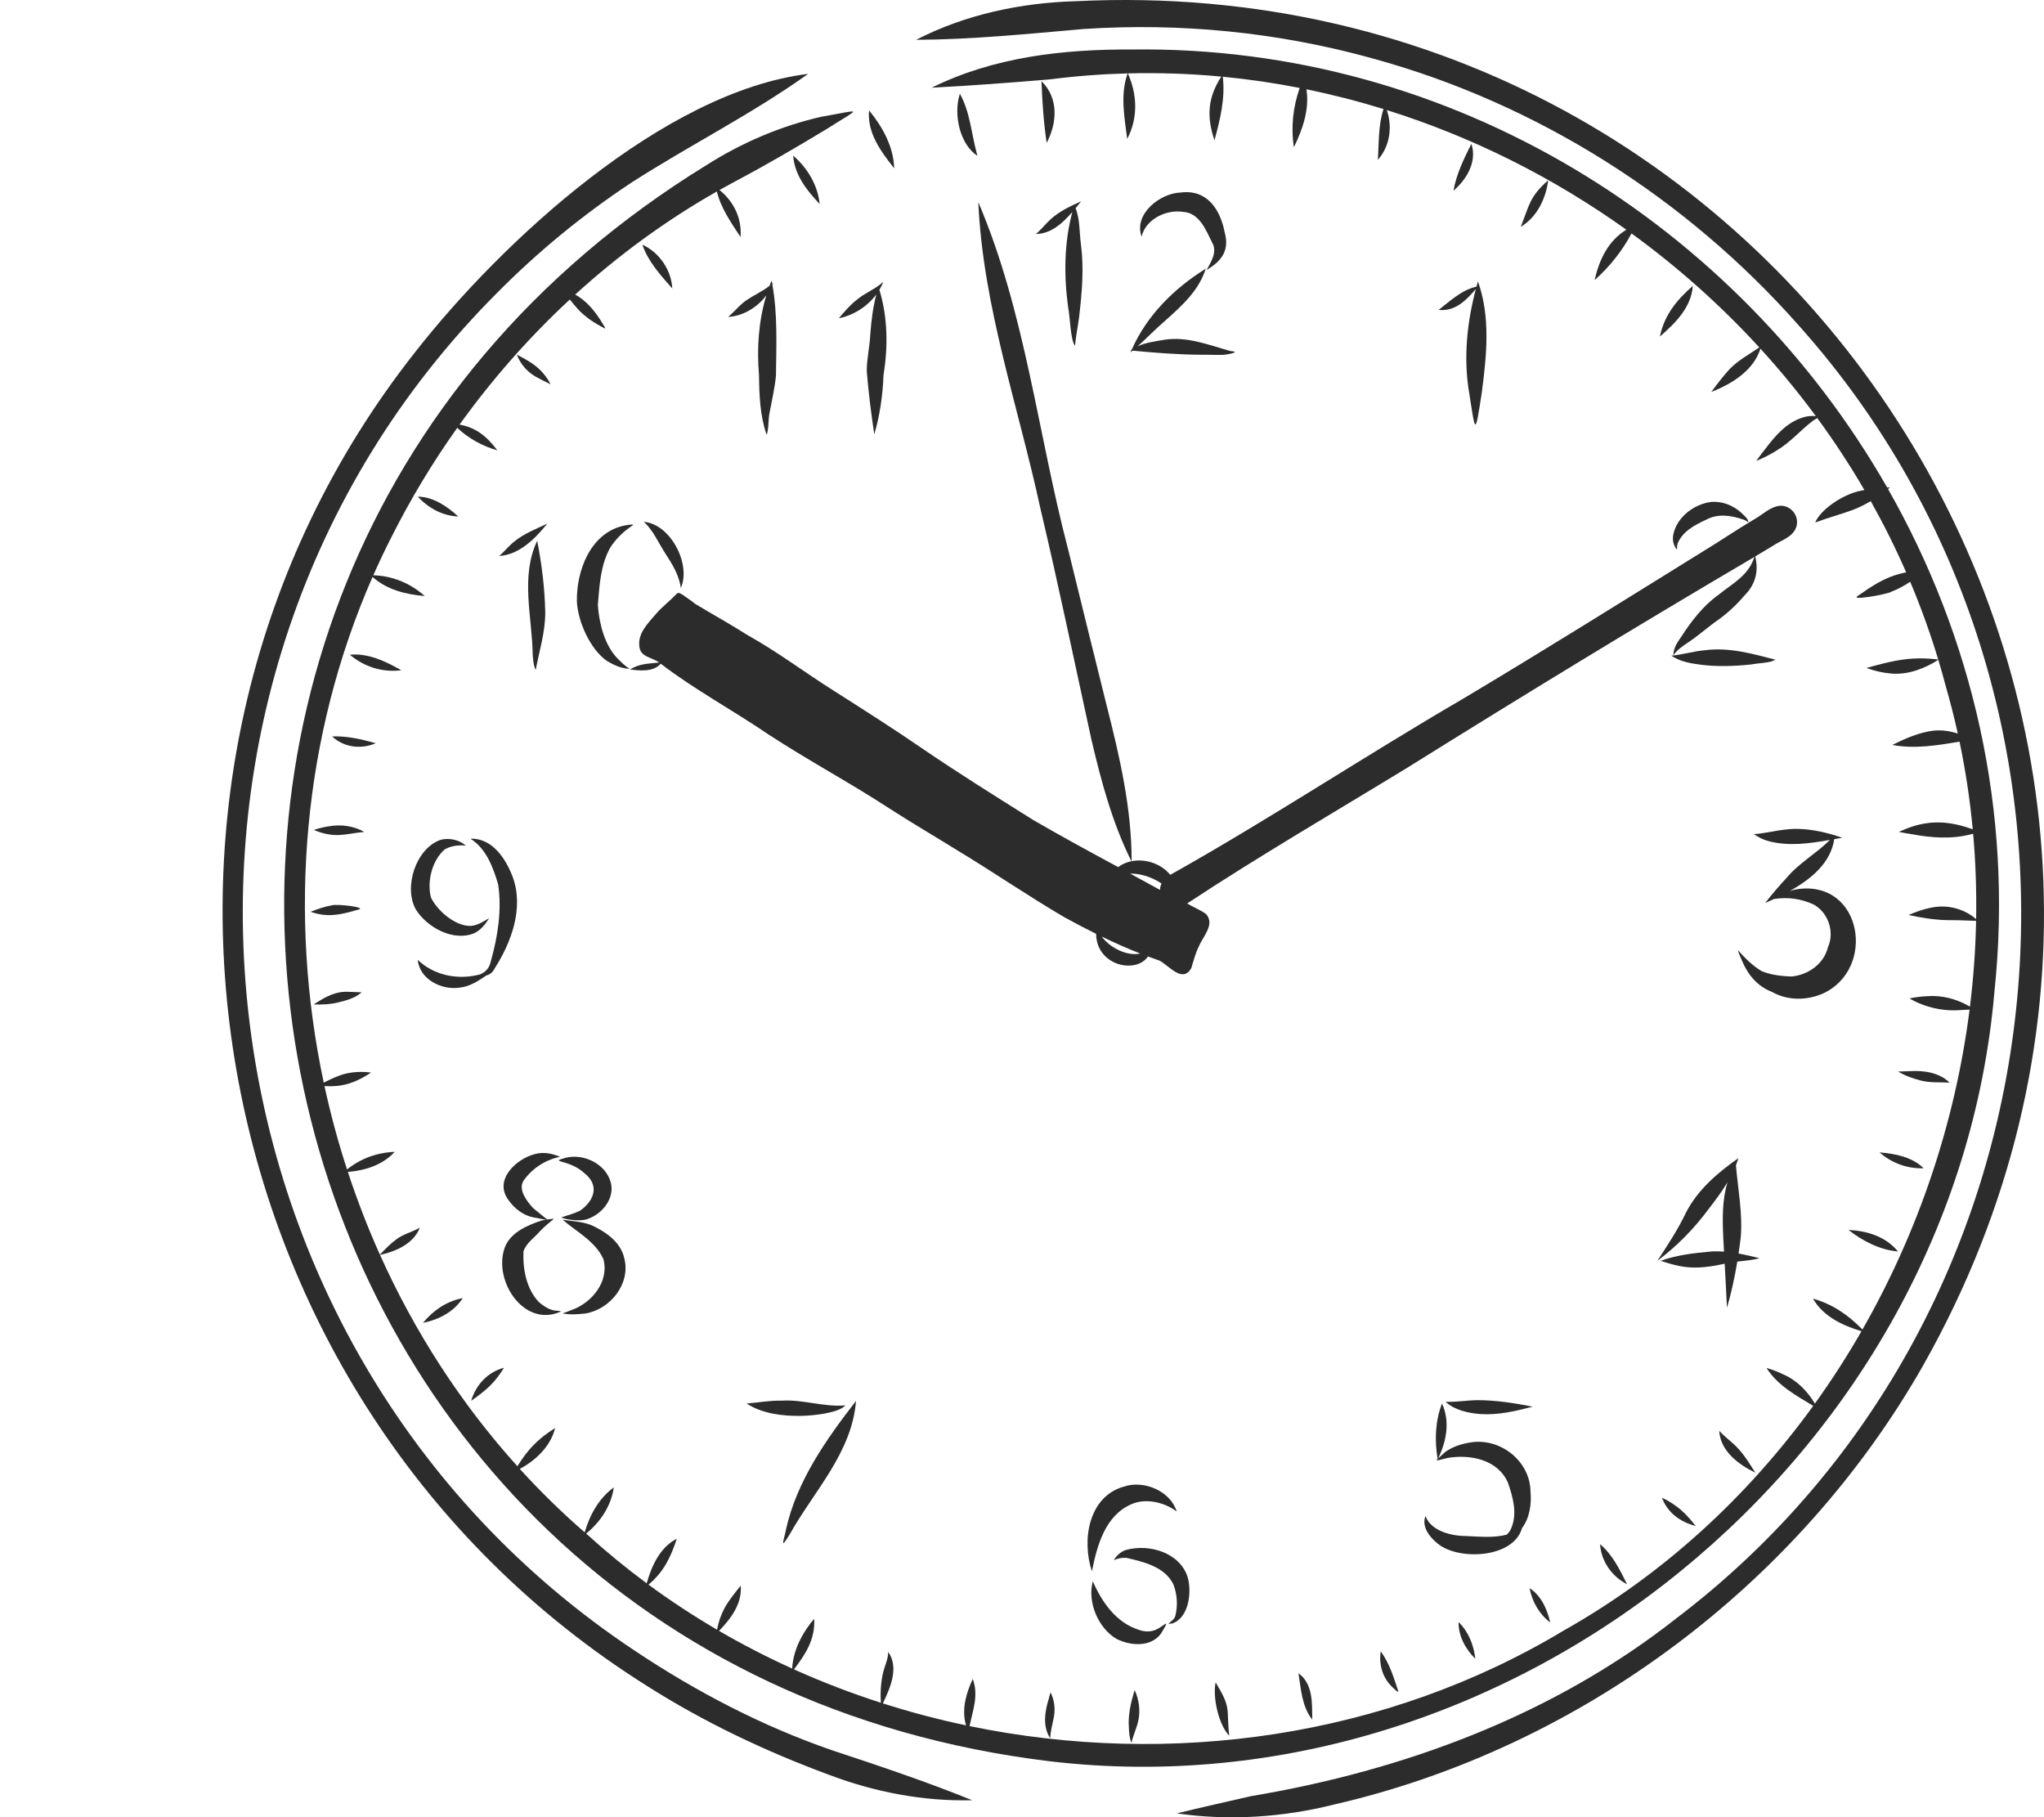 <?xml version="1.0" encoding="UTF-8"?><svg xmlns="http://www.w3.org/2000/svg" xmlns:xlink="http://www.w3.org/1999/xlink" height="498.8" preserveAspectRatio="xMidYMid meet" version="1.0" viewBox="-61.1 0.0 561.1 498.8" width="561.1" zoomAndPan="magnify"><defs><clipPath id="a"><path d="M 190 0 L 500 0 L 500 498.789 L 190 498.789 Z M 190 0"/></clipPath></defs><g><g id="change1_2"><path d="M 486.395 272.16 C 491.629 222.504 480.293 174.816 457.18 134.215 C 457.359 134.07 457.535 133.926 457.711 133.777 C 457.453 133.777 457.199 133.785 456.941 133.793 C 415.828 61.914 337.77 12.348 249.461 13.586 C 230.738 13.492 211.621 15.656 194.664 24.07 C 205.48 23.516 216.281 22.691 227.074 21.789 C 234.215 20.871 241.344 20.332 248.449 20.145 C 246.344 25.965 247.59 32.176 248.324 38.133 C 251.336 32.426 251.117 25.957 248.512 20.145 C 257.117 19.922 265.68 20.223 274.164 21.023 C 270.453 26.699 270.062 32.023 272.289 38.48 C 273.836 32.855 275.285 26.93 274.562 21.059 C 281.664 21.742 288.711 22.77 295.676 24.137 C 293.863 29.348 293.219 34.93 294.09 40.402 C 296.496 35.484 298.414 29.938 297.523 24.508 C 304.672 25.969 311.734 27.781 318.688 29.93 C 317.215 34.434 317.457 39.188 317.133 43.859 C 320.453 40.176 321.172 34.809 319.598 30.211 C 343.105 37.57 365.344 48.742 385.352 63.051 C 380.449 66.039 377.91 71.152 376.652 76.871 C 380.734 73.23 384.211 68.902 386.762 64.066 C 399.453 73.285 411.23 83.773 421.844 95.355 C 419.102 97.254 416.102 98.836 413.758 101.246 C 411.914 103.223 410.277 105.414 408.672 107.57 C 414.289 105.391 420.266 101.715 422.156 95.691 C 427.535 101.59 432.613 107.77 437.363 114.207 C 436.246 114.102 435.117 114.188 434.035 114.508 C 429.449 115.809 426.246 119.578 423.469 123.238 C 422.629 124.301 421.797 125.395 421.02 126.492 C 423.004 125.688 424.973 124.715 426.77 123.547 C 430.469 121.336 433.238 117.973 436.664 115.422 C 437.012 115.176 437.387 114.961 437.758 114.746 C 442.402 121.082 446.727 127.672 450.695 134.484 C 450.297 134.562 449.902 134.645 449.508 134.734 C 444.824 135.68 438.633 139.844 437.199 143.406 C 437.191 143.41 437.184 143.414 437.176 143.418 C 440.617 142.113 444.18 141.188 447.629 139.91 C 449.289 139.266 450.898 138.465 452.441 137.547 C 455.992 143.875 459.242 150.395 462.164 157.09 C 461.535 157.215 460.91 157.359 460.297 157.527 C 456.145 158.594 452.52 160.996 449.062 163.445 C 449.066 163.445 449.07 163.441 449.074 163.438 C 449.055 163.453 449.031 163.469 449.012 163.484 C 449.016 163.48 449.023 163.477 449.027 163.473 C 446.129 165.086 457.227 163.066 458.082 162.41 C 459.918 161.715 461.645 160.77 463.27 159.672 C 466.191 166.605 468.766 173.727 470.961 181.008 C 468.68 180.734 466.34 180.621 464.031 180.758 C 459.691 181.004 455.469 182.18 451.293 183.316 C 453.383 184.16 455.703 184.645 457.949 184.855 C 462.582 185.285 467.137 183.562 470.988 181.102 C 471.719 183.523 472.41 185.969 473.055 188.426 C 474.289 192.703 475.379 197.008 476.336 201.332 C 474.188 200.629 471.914 200.309 469.66 200.539 C 465.68 201.027 461.91 202.695 458.355 204.461 C 464.516 205.613 470.699 204.59 476.812 203.551 C 478.48 211.516 479.688 219.551 480.441 227.617 C 476.449 226.168 472.172 225.285 467.945 225.934 C 465.227 226.258 462.613 227.203 460.129 228.328 C 461.293 228.562 462.488 228.77 463.672 228.953 C 469.039 229.953 474.574 230.383 479.922 228.988 C 480.129 228.938 480.34 228.887 480.551 228.836 C 481.238 236.633 481.504 244.457 481.367 252.273 C 477.934 249.289 473.223 248.16 468.777 249.176 C 466.73 249.57 464.734 250.324 462.832 251.141 C 466.258 251.891 469.75 252.449 473.262 252.547 C 475.961 252.523 478.668 252.645 481.359 252.746 C 481.203 260.617 480.637 268.477 479.672 276.289 C 476.168 274.238 472.141 273.113 468.059 273.41 C 466.383 273.484 464.688 273.688 463.059 274.039 C 467.402 276.539 472.406 277.645 477.398 277.211 C 478.121 277.176 478.852 277.145 479.574 277.102 C 475.66 307.922 465.57 337.965 450.16 364.914 C 446.281 360.934 442.031 357.973 436.578 356.422 C 439.34 361.289 444.703 363.82 449.902 365.371 C 445.977 372.203 441.707 378.836 437.109 385.23 C 435.016 381.766 432.113 378.801 428.348 377.176 C 428.379 377.191 428.414 377.211 428.445 377.227 C 426.961 376.492 425.41 375.922 423.828 375.457 C 426.832 380.242 431.918 383.008 436.652 385.859 C 418.562 410.844 395.445 432.16 368.141 447.535 C 319.344 476.879 260.141 485.145 205.051 473.754 C 205.953 469.418 207.598 465.34 205.938 460.812 C 205.094 462.598 204.422 464.449 203.977 466.375 C 203.449 468.715 203.383 471.25 204.094 473.555 C 196.383 471.93 188.758 469.918 181.254 467.523 C 183.324 463.195 185.746 457.66 182.715 453.383 C 182.742 455.273 181.848 456.988 181.391 458.785 C 180.719 461.57 180.496 464.492 180.723 467.352 C 172.605 464.742 164.629 461.684 156.852 458.184 C 160.043 454.027 162.742 449.848 162.395 444.305 C 160.996 445.945 159.762 447.719 158.766 449.637 C 158.77 449.625 158.777 449.613 158.781 449.602 C 157.43 452.168 156.508 455.055 156.352 457.961 C 149.5 454.855 142.801 451.41 136.289 447.625 C 139.582 444.215 142.637 440.18 142.242 435.191 C 140.66 437.172 139.008 439.141 137.793 441.375 C 136.789 443.234 136.113 445.234 135.746 447.305 C 129.27 443.516 122.98 439.387 116.914 434.926 C 121.031 431.543 123.039 427.406 124.691 422.324 C 120.047 424.719 117.809 429.742 116.422 434.562 C 110.832 430.43 105.434 426.016 100.25 421.312 C 100.098 421.184 99.949 421.055 99.797 420.922 C 103.73 417.723 106.672 413.328 107.395 408.242 C 103.281 411.258 100.801 415.773 99.402 420.578 C 93.094 415.098 87.156 409.281 81.59 403.168 C 86.047 400.773 90.055 396.922 91.293 391.953 C 86.504 394.93 83.719 397.934 80.934 402.438 C 65.316 385.125 52.684 365.473 43.223 344.434 C 47.555 343.508 52.457 341.336 54.145 336.957 C 52.047 338.152 49.625 338.703 47.68 340.168 C 46.031 341.379 44.59 342.887 43.188 344.359 C 39.859 336.949 36.926 329.371 34.391 321.656 C 39.145 321.285 43.961 319.734 47.242 316.152 C 42.422 316.324 37.891 317.973 34.168 320.98 C 31.719 313.461 29.652 305.816 27.973 298.09 C 29.582 298.188 31.207 298.148 32.797 297.855 C 35.688 297.344 38.336 295.992 40.762 294.383 C 38.445 294.082 36.059 294.148 33.773 294.688 C 31.664 295.215 29.703 296.164 27.773 297.152 C 17.969 251.125 21.918 202.168 41.172 158.355 C 45.098 161.867 50.32 163.168 55.48 163.594 C 51.645 160.094 46.562 158.027 41.375 157.891 C 42.945 154.34 44.613 150.824 46.387 147.348 C 51.621 136.941 57.66 126.93 64.418 117.426 C 67.484 120.328 71.418 122.48 75.434 123.602 C 72.5 119.734 69.59 117.359 65.051 116.539 C 73.969 104.125 84.117 92.59 95.32 82.199 C 96.027 83.098 96.75 83.98 97.52 84.824 C 99.586 87.078 102.203 88.758 104.91 90.129 C 105.375 90.398 104.516 89.16 104.383 88.906 C 102.5 85.746 100.047 82.598 96.789 80.852 C 108.672 70.031 121.703 60.496 135.684 52.555 C 136.801 57.16 139.625 61.152 142.188 65.066 C 142.586 59.91 140.32 55.312 136.41 52.145 C 137.883 51.316 139.359 50.504 140.852 49.711 C 149.328 45.223 157.613 40.383 165.82 35.422 C 175.57 29.215 175.836 30.07 164.395 32.039 C 153.273 34.574 142.645 39.105 133.016 45.207 C -61.133 164.359 0.375 456.062 227.145 483.418 C 354.172 498.387 475.461 399.586 486.395 272.16" fill="#2c2c2c"/></g><g id="change1_3"><path d="M 113.398 453.227 C -12.836 369.629 -31.777 187.75 75.266 80.473 C 86.547 69.074 98.996 58.855 112.383 50.02 C 128.312 39.801 145.316 31.297 160.742 20.277 C 121.184 25.113 76.691 66.148 52.773 96.758 C -38.273 212.297 -7.969 384.473 116.402 462.668 C 132.082 472.648 148.969 480.652 166.387 487.094 C 178.926 491.855 192.352 494.449 205.781 494.102 C 193.168 488.996 180.227 484.668 167.301 480.387 C 148.219 473.805 130.18 464.402 113.398 453.227" fill="#2c2c2c"/></g><g clip-path="url(#a)" id="change1_1"><path d="M 234.359 0.324 C 219.168 0.746 203.945 3.945 190.391 10.93 C 205.73 10.848 221.004 9.309 236.27 7.969 C 262.906 6.188 289.801 8.852 315.531 15.996 C 360.766 28.32 401.895 54.402 432.863 89.539 C 525.902 193.824 510.477 359.633 398.988 444.246 C 365.258 470.793 324.281 485.953 282.242 492.996 C 275.48 494.562 268.68 496.059 261.953 497.711 C 276.367 499.793 291.121 498.809 305.227 495.254 C 372.664 479.719 432.52 434.961 466.77 374.863 C 565.027 201.164 432.867 -9.406 234.359 0.324" fill="#2c2c2c"/></g><g id="change1_4"><path d="M 447.73 139.875 C 447.695 139.887 447.66 139.898 447.629 139.91 C 447.598 139.926 447.566 139.938 447.535 139.949 C 447.602 139.926 447.664 139.898 447.73 139.875" fill="#2c2c2c"/></g><g id="change1_5"><path d="M 394.566 92.371 C 398.781 88.703 403.191 84.355 403.598 78.465 C 399.223 82.277 395.715 86.551 394.566 92.371" fill="#2c2c2c"/></g><g id="change1_6"><path d="M 356.363 62.238 C 360.801 59.668 363.285 54.418 363.898 49.473 C 358.656 54.094 358.742 56.375 356.363 62.238" fill="#2c2c2c"/></g><g id="change1_7"><path d="M 342.805 39.484 C 340.742 43.613 338.691 47.77 337.895 52.352 C 341.512 49.219 344.457 44.359 342.805 39.484" fill="#2c2c2c"/></g><g id="change1_8"><path d="M 224.797 22.27 C 225.016 27.934 225.375 33.621 226.227 39.219 C 229.129 33.645 229.547 26.961 224.797 22.27" fill="#2c2c2c"/></g><g id="change1_9"><path d="M 207 41.945 C 206.996 41.93 206.992 41.914 206.988 41.898 C 206.988 41.906 206.992 41.918 206.996 41.93 C 206.996 41.934 206.996 41.941 207 41.945" fill="#2c2c2c"/></g><g id="change1_10"><path d="M 207.203 42.758 C 207.203 42.758 207.203 42.762 207.203 42.762 C 207.137 42.488 207.07 42.219 207 41.945 C 207 41.949 207.004 41.957 207.004 41.961 C 206.996 41.934 206.988 41.91 206.984 41.883 C 206.984 41.887 206.984 41.895 206.988 41.898 C 205.52 36.473 205.191 30.727 202.391 25.723 C 200.512 31.57 202.5 39.715 207.207 42.773 C 207.203 42.77 207.203 42.762 207.203 42.758" fill="#2c2c2c"/></g><g id="change1_11"><path d="M 207.207 42.773 C 207.207 42.77 207.203 42.766 207.203 42.762 C 207.203 42.762 207.203 42.762 207.203 42.766 C 207.203 42.766 207.207 42.77 207.207 42.773" fill="#2c2c2c"/></g><g id="change1_12"><path d="M 177.465 30.297 C 176.91 36.547 180.727 41.559 184.359 46.203 C 184.195 40.254 181.164 34.801 177.465 30.297" fill="#2c2c2c"/></g><g id="change1_13"><path d="M 156.637 42.727 C 157.023 48.074 160.367 52.242 163.895 55.977 C 163.41 50.828 160.523 46.059 156.637 42.727" fill="#2c2c2c"/></g><g id="change1_14"><path d="M 115.234 67.148 C 116.859 71.879 120.219 75.508 123.457 79.18 C 123.16 74.07 119.895 69.285 115.234 67.148" fill="#2c2c2c"/></g><g id="change1_15"><path d="M 87.211 101.586 C 85.379 99.77 83.066 98.5 80.785 97.363 C 81.852 100.168 83.988 102.48 86.691 103.777 C 86.617 103.734 86.539 103.691 86.465 103.648 C 87.629 104.309 88.844 104.902 90.039 105.477 C 89.352 104.039 88.332 102.711 87.211 101.586" fill="#2c2c2c"/></g><g id="change1_16"><path d="M 53.594 136.305 C 56.453 139.43 60.418 141.613 64.699 141.754 C 61.562 138.949 57.953 136.395 53.594 136.305" fill="#2c2c2c"/></g><g id="change1_17"><path d="M 49.055 183.957 C 44.773 181.512 39.996 179.227 34.938 179.699 C 38.859 183.027 43.934 184.641 49.055 183.957" fill="#2c2c2c"/></g><g id="change1_18"><path d="M 30.07 202.125 C 33.305 205.164 38.023 205.73 42.047 203.992 C 38.164 202.891 34.145 201.961 30.07 202.125" fill="#2c2c2c"/></g><g id="change1_19"><path d="M 38.895 228.332 C 35.938 226.656 32.441 226.199 29.117 226.805 C 27.738 227.016 26.352 227.34 25.043 227.793 C 27.277 228.75 29.688 229.309 32.125 229.18 C 34.234 229.07 36.305 228.57 38.41 228.398 C 38.57 228.371 38.746 228.363 38.895 228.332" fill="#2c2c2c"/></g><g id="change1_20"><path d="M 29.977 248.492 C 27.969 248.82 26.039 249.527 24.148 250.25 C 25.23 250.652 26.363 250.906 27.52 251.062 C 30.73 251.477 33.91 250.629 36.969 249.734 C 36.965 249.734 36.965 249.738 36.961 249.738 C 40.512 249.07 31.012 247.988 29.977 248.492" fill="#2c2c2c"/></g><g id="change1_21"><path d="M 38.168 272.344 C 36.578 272.344 34.965 272.176 33.363 272.223 C 30.266 272.387 27.535 274.035 25 275.691 C 27.301 275.754 29.66 275.68 31.906 275.094 C 31.879 275.102 31.852 275.105 31.824 275.113 C 34.074 274.555 36.414 273.945 38.168 272.344" fill="#2c2c2c"/></g><g id="change1_22"><path d="M 55.016 363.086 C 59.332 362.203 63.527 360.07 65.934 356.266 C 65.742 356.312 65.551 356.363 65.359 356.418 C 65.379 356.41 65.395 356.406 65.41 356.402 C 61.254 357.312 57.66 359.809 55.016 363.086" fill="#2c2c2c"/></g><g id="change1_23"><path d="M 68.242 384.48 C 70.16 383.121 72.098 381.695 73.75 380.004 C 73.699 380.055 73.648 380.105 73.594 380.156 C 75.02 378.746 76.211 377.113 77.238 375.41 C 72.793 376.57 69.512 380.125 68.242 384.48" fill="#2c2c2c"/></g><g id="change1_24"><path d="M 86.695 399.516 C 86.684 399.527 86.672 399.535 86.664 399.547 C 86.633 399.578 86.602 399.609 86.57 399.641 C 86.609 399.598 86.652 399.559 86.695 399.516" fill="#2c2c2c"/></g><g id="change1_25"><path d="M 137.762 441.434 C 137.773 441.41 137.785 441.395 137.793 441.375 C 137.797 441.367 137.801 441.355 137.809 441.348 C 137.789 441.379 137.777 441.402 137.762 441.434" fill="#2c2c2c"/></g><g id="change1_26"><path d="M 203.961 466.441 C 203.969 466.418 203.973 466.395 203.977 466.375 C 203.996 466.285 204.016 466.195 204.039 466.105 C 204.012 466.215 203.988 466.328 203.961 466.441" fill="#2c2c2c"/></g><g id="change1_27"><path d="M 227.281 464.484 C 227.094 465.113 226.914 465.746 226.77 466.387 C 226.781 466.336 226.793 466.281 226.805 466.23 C 225.719 469.762 225.035 473.84 227.211 477.113 C 227.23 475.309 227.758 473.543 228.094 471.773 C 228.082 471.828 228.07 471.883 228.059 471.941 C 228.672 469.453 228.441 466.773 227.281 464.484" fill="#2c2c2c"/></g><g id="change1_28"><path d="M 251.387 472.234 C 251.992 469.441 251.547 466.457 250.387 463.871 C 249.332 467.211 248.531 470.672 248.785 474.191 C 248.785 474.133 248.781 474.07 248.781 474.008 C 248.828 475.473 248.918 476.988 249.504 478.348 C 249.953 476.254 250.941 474.328 251.387 472.234" fill="#2c2c2c"/></g><g id="change1_29"><path d="M 276.34 476.395 C 275.465 468.797 277.082 469.129 272.605 461.762 C 271.734 465.836 273.422 473.379 276.34 476.395" fill="#2c2c2c"/></g><g id="change1_30"><path d="M 299.129 471.977 C 299.059 467.48 299.402 462.223 295.344 459.242 C 296.043 463.609 296.266 468.375 299.129 471.977" fill="#2c2c2c"/></g><g id="change1_31"><path d="M 320.617 462.551 C 320.988 462.973 323.23 465.184 322.684 464.012 C 321.449 460.27 320.293 456.465 317.934 453.25 C 317.387 456.562 318.312 460.078 320.617 462.551" fill="#2c2c2c"/></g><g id="change1_32"><path d="M 342.758 450.449 C 342.762 450.461 342.766 450.473 342.77 450.484 C 342.781 450.512 342.789 450.539 342.801 450.562 C 342.785 450.527 342.77 450.488 342.758 450.449" fill="#2c2c2c"/></g><g id="change1_33"><path d="M 343.883 455.281 C 343.469 451.523 342.039 447.871 339.289 445.207 C 339.246 449.078 341.191 452.605 343.883 455.281" fill="#2c2c2c"/></g><g id="change1_34"><path d="M 364.457 445.312 C 363.609 441.668 362.031 438.008 358.789 435.906 C 359.48 439.598 361.445 443.039 364.457 445.312" fill="#2c2c2c"/></g><g id="change1_35"><path d="M 385.543 434.816 C 383.57 430.855 381.59 426.734 378.133 423.828 C 378.445 428.543 381.367 432.684 385.543 434.816" fill="#2c2c2c"/></g><g id="change1_36"><path d="M 404.367 418.824 C 402.727 416.719 400.922 414.676 398.691 413.152 C 398.723 413.176 398.758 413.199 398.789 413.223 C 397.648 412.398 396.422 411.664 395.145 411.094 C 396.609 415.195 400.254 417.781 404.367 418.824" fill="#2c2c2c"/></g><g id="change1_37"><path d="M 415.262 396.766 C 413.82 395.391 412.203 394.184 410.848 392.727 C 411.168 398.27 416.129 401.965 420.742 404.195 C 419.121 401.598 417.484 398.918 415.262 396.766" fill="#2c2c2c"/></g><g id="change1_38"><path d="M 428.184 377.098 C 428.176 377.094 428.164 377.09 428.156 377.086 C 428.16 377.086 428.16 377.09 428.164 377.09 C 428.172 377.09 428.176 377.094 428.184 377.098" fill="#2c2c2c"/></g><g id="change1_39"><path d="M 459.91 343.488 C 456.586 339.383 451.406 337.812 446.312 337.578 C 450.277 340.633 454.863 343.035 459.91 343.488" fill="#2c2c2c"/></g><g id="change1_40"><path d="M 466.961 320.637 C 463.711 317.504 459.172 316.664 454.848 316.293 C 458.18 319.219 462.516 320.836 466.961 320.637" fill="#2c2c2c"/></g><g id="change1_41"><path d="M 463.109 294 C 462.062 294.043 460.992 294.062 459.953 294.098 C 461.832 295.273 463.977 295.977 466.105 296.555 C 468.715 297.246 471.426 296.988 474.09 297.145 C 471.238 294.348 466.949 293.754 463.109 294" fill="#2c2c2c"/></g><g id="change1_42"><path d="M 416.152 344.051 C 416.367 342.629 416.562 341.207 416.738 339.789 C 417.328 333.09 415.988 326.453 415.43 319.824 C 415.68 319.184 415.906 318.535 416.105 317.875 C 410.43 321.859 404.98 326.512 401.746 332.766 C 399.531 337.453 396.676 341.734 393.867 346.062 C 399.246 342.016 404.023 337.16 408.016 331.723 C 409.82 329.398 411.613 327.012 413.121 324.473 C 411.629 329.328 411.719 334.68 411.961 339.719 C 412.023 340.984 412.094 342.254 412.16 343.523 C 410.934 343.434 409.699 343.418 408.461 343.512 C 403.836 343.93 399.133 344.465 394.75 346.066 C 396.891 346.738 399.094 347.422 401.332 347.719 C 405.039 348.219 408.719 347.625 412.344 346.859 C 412.566 350.891 412.785 354.922 412.965 358.949 C 414.184 354.82 415.094 350.559 415.805 346.27 C 417.855 346.023 419.926 345.883 421.914 345.332 C 420.012 344.875 418.09 344.406 416.152 344.051" fill="#2c2c2c"/></g><g id="change1_43"><path d="M 356.703 419.441 C 358.816 416.594 359.375 412.801 359.035 409.266 C 358.887 400.941 350.68 394.574 342.586 395.895 C 340.113 396.285 337.68 397.047 335.625 398.52 C 334.73 399.348 334.074 399.918 333.688 400.281 C 335.977 395.57 337 390.148 334.746 385.219 C 332.848 390.059 332.715 395.355 333.531 400.43 C 332.84 401.129 333.598 400.809 336.262 400.16 C 342.516 399.09 350.066 400.594 352.848 406.953 C 354.184 410.82 355.43 415.215 353.855 419.188 C 353.59 420.004 353.098 420.664 352.5 421.219 C 348.922 422.148 345.117 421.758 341.457 421.59 C 337.43 421.598 331.746 420.281 330.211 416.102 C 329.051 419.082 331.418 421.98 333.641 423.734 C 339.457 428.41 354.383 427.633 356.703 419.441" fill="#2c2c2c"/></g><g id="change1_44"><path d="M 359.648 386.078 C 354.652 385.102 349.551 384.297 344.453 384.297 C 341.535 384.332 338.633 384.867 335.723 384.742 C 338.309 387.094 341.895 387.828 345.281 388.113 C 350.133 388.449 354.996 387.301 359.648 386.078" fill="#2c2c2c"/></g><g id="change1_45"><path d="M 249.379 412.902 C 253.367 411.078 258.496 412.297 261.91 414.844 C 260.188 409.215 252.863 406.156 247.434 408.02 C 237.656 410.738 235.801 422.82 238.645 431.27 C 240.027 424.293 242.258 416.023 249.379 412.902" fill="#2c2c2c"/></g><g id="change1_46"><path d="M 258.168 447.426 C 260.211 444.043 258.16 446.426 256.402 447.211 C 254.863 447.961 253.109 447.922 251.527 447.332 C 245.293 445.379 241.379 439.734 238.887 433.996 C 237.336 439.723 240.359 446.91 245.477 449.867 C 249.633 451.941 255.773 452.137 258.168 447.426" fill="#2c2c2c"/></g><g id="change1_47"><path d="M 260.742 445.578 C 265.277 443.973 266.098 436.977 264.934 432.91 C 262.801 426.074 254.191 423.602 247.844 425.453 C 246.496 425.961 245.359 426.961 244.66 428.203 C 245.754 427.738 246.926 427.48 248.117 427.582 C 252.879 428.668 258.656 430.059 260.988 434.82 C 262.039 437.477 262.258 440.594 261.57 443.363 C 261.223 445.18 258.125 445.953 260.742 445.578" fill="#2c2c2c"/></g><g id="change1_48"><path d="M 158.719 388.613 C 162.234 388.57 169.184 387.805 170.961 385.727 C 165.113 386.262 159.395 384.059 153.531 384.434 C 150.281 384.344 147.066 384.961 143.852 385.223 C 148.195 388.016 153.648 388.676 158.719 388.613" fill="#2c2c2c"/></g><g id="change1_49"><path d="M 155.602 421.266 C 162.262 409.32 172.785 398.734 173.887 384.496 C 165.684 395.102 157.578 406.543 154.652 419.855 C 154.137 422.605 152.812 425.758 155.602 421.266" fill="#2c2c2c"/></g><g id="change1_50"><path d="M 92.652 360.062 C 93.578 359.758 91.102 359.781 90.645 359.594 C 89.234 359.203 87.988 358.363 86.879 357.434 C 83.398 353.801 82.371 348.32 82.602 343.441 C 83.379 341.09 85.707 339.652 87.246 337.801 C 88.398 336.613 89.688 335.555 90.965 334.512 C 90.348 334.547 89.73 334.617 89.113 334.715 C 87.832 333.656 86.5 332.656 85.234 331.574 C 83.594 329.77 81.129 326.641 82.543 324.168 C 84.879 320.754 88.559 318.328 92.621 317.516 C 90.488 316.555 88.035 316.113 85.738 316.754 C 80.551 318.086 74.441 323.848 78.41 329.277 C 80.195 331.875 82.863 333.848 86.035 334.25 C 86.934 334.434 87.852 334.625 88.758 334.773 C 88.348 334.844 87.941 334.918 87.531 335.008 C 83.809 336.246 79.496 338.066 77.711 341.801 C 73.809 350.754 82.367 364.496 92.652 360.062" fill="#2c2c2c"/></g><g id="change1_51"><path d="M 98.348 332.145 C 96.672 333.098 94.75 333.496 92.949 334.156 C 92.953 334.152 92.957 334.152 92.965 334.148 C 94.18 334.754 97.855 335.262 99.879 334.684 C 104.004 333.43 107.723 329.078 106.578 324.602 C 105.234 319.461 99.145 316.508 94.141 317.773 C 89.344 319.145 95.074 318.09 99.293 321.973 C 103.453 325.23 102.16 329.305 98.348 332.145" fill="#2c2c2c"/></g><g id="change1_52"><path d="M 95.719 359.586 C 94.941 359.918 94.129 360.215 93.34 360.488 C 95.398 360.891 97.535 360.738 99.609 360.508 C 106.461 359.363 112.129 352.277 110.254 345.277 C 109.363 341.27 105.805 338.527 102.305 336.777 C 99.555 335.273 96.379 335.238 93.363 334.789 C 97.242 338.148 102.297 340.668 104.527 345.551 C 106.219 351.723 101.352 357.637 95.719 359.586" fill="#2c2c2c"/></g><g id="change1_53"><path d="M 53.055 249.621 C 56.094 254.523 63.273 258.453 68.953 256.188 C 70.836 255.375 72.133 253.656 73.199 251.984 C 71.633 252.941 70.031 253.965 68.164 254.137 C 63.914 254.27 58.891 249.965 57.164 246.258 C 56.129 241.836 57.461 236.297 60.891 233.199 C 62.598 232.141 64.816 231.875 66.785 232.09 C 64.957 230.492 62.156 229.871 59.805 230.523 C 53.047 232.902 49.629 243.5 53.055 249.621" fill="#2c2c2c"/></g><g id="change1_54"><path d="M 74.578 265.977 C 79.273 258.684 82.766 249.266 79.652 240.715 C 77.762 235.711 74.023 229.957 68.035 230.199 C 72.363 232.891 74.289 238.078 75.66 242.781 C 76.684 249.773 75.559 257.023 73.652 263.777 C 73.266 265.699 72.172 266.891 70.477 267.516 C 70.363 267.535 70.27 267.547 70.207 267.551 C 64.391 268.992 57.926 267.648 53.57 263.438 C 54.09 268.738 59.965 271.746 64.867 271.09 C 67.68 270.871 70.105 269.301 72.391 267.746 C 73.297 267.496 74.09 266.953 74.578 265.977" fill="#2c2c2c"/></g><g id="change1_55"><path d="M 75.93 152.598 C 81.473 152.27 85.852 147.789 89.148 143.711 C 86.109 145.164 82.879 146.383 80.23 148.512 C 78.641 149.707 77.441 151.34 75.93 152.598" fill="#2c2c2c"/></g><g id="change1_56"><path d="M 85.129 179.535 C 85.219 181 85.332 182.543 85.949 183.887 C 86.953 178.652 88.574 173.516 88.578 168.121 C 88.449 161.539 87.633 154.883 86.363 148.434 C 81.723 158.242 84.957 169.184 85.129 179.535" fill="#2c2c2c"/></g><g id="change1_57"><path d="M 112.438 144.281 C 113.535 143.652 110.5 144.172 109.926 144.328 C 100.918 146.441 97.098 156.707 97.266 165.117 C 97.531 170.574 100.848 178.008 105.305 181.266 C 107.242 182.469 109.477 183.559 111.793 183.543 C 110.441 182.852 109.449 181.719 108.375 180.688 C 104.801 176.965 103.383 171.09 103.016 166.062 C 103.461 160.719 103.73 155.074 106.418 150.305 C 107.945 147.902 110.078 145.859 112.438 144.281" fill="#2c2c2c"/></g><g id="change1_58"><path d="M 121.422 151.73 C 123.371 154.719 125.309 157.773 125.801 161.387 C 128.695 154.852 122.93 143.797 115.645 143.23 C 118.207 145.543 119.578 148.863 121.422 151.73" fill="#2c2c2c"/></g><g id="change1_59"><path d="M 150.871 77.812 C 150.82 77.535 150.766 77.262 150.711 76.984 C 150.516 77.469 150.328 77.949 150.148 78.438 C 148.305 79.914 146.105 80.879 144.133 82.184 C 142.074 83.473 140.648 85.465 138.777 86.973 C 142.766 86.801 146.812 84.379 149.273 81.043 C 147.133 88.102 146.625 95.602 147.258 102.949 C 147.32 108.469 147.516 114.043 149.336 119.297 C 149.336 119.293 149.336 119.289 149.336 119.285 C 149.973 118.152 149.73 114.812 150.227 112.945 C 150.824 109.668 151.598 106.406 151.91 103.09 C 152.012 94.797 152.383 86.273 150.918 78.094 C 150.984 77.926 151.043 77.762 151.098 77.598 C 151.023 77.672 150.945 77.742 150.871 77.812" fill="#2c2c2c"/></g><g id="change1_60"><path d="M 169.172 87.34 C 173.113 86.605 176.988 84.137 179.453 80.824 C 178.531 84.387 178.078 88.043 177.812 91.719 C 177.645 95.109 176.844 98.441 176.832 101.84 C 177.285 107.648 178.055 113.469 178.895 119.227 C 180.453 113.98 181.215 108.422 181.438 102.953 C 182.684 95.203 182.613 87.094 180.305 79.551 C 180.73 78.84 181.094 78.098 181.375 77.332 C 179.234 79.379 176.328 80.359 174.09 82.293 C 172.215 83.738 170.703 85.555 169.172 87.34" fill="#2c2c2c"/></g><g id="change1_61"><path d="M 223.262 64.23 C 227.43 64.176 230.586 61.27 233.262 58.184 C 231.02 66.621 230.934 75.469 232.082 84.117 C 232.703 87.227 232.719 93.281 234.004 94.906 C 234.227 92.273 234.785 89.691 235.121 87.07 C 235.906 80.438 236.5 73.715 235.629 67.059 C 235.172 63.785 235.391 60.227 234.156 57.129 C 234.684 56.496 235.191 55.867 235.688 55.27 C 232.762 56.535 229.809 57.949 227.406 60.086 C 225.945 61.391 224.785 62.988 223.262 64.23" fill="#2c2c2c"/></g><g id="change1_62"><path d="M 235.137 86.945 C 235.133 86.988 235.125 87.027 235.121 87.07 C 235.113 87.145 235.105 87.219 235.094 87.293 C 235.109 87.176 235.125 87.062 235.137 86.945" fill="#2c2c2c"/></g><g id="change1_63"><path d="M 275.105 63.844 C 273.891 57.477 270.258 51.93 263.043 52.836 C 257.344 53.008 250.027 58.766 252.285 64.949 C 253.387 60.133 259.117 57.391 263.754 58.168 C 268.137 58.418 269.992 63.227 271.676 66.637 C 273.117 69.18 271.344 71.848 270.137 74.086 C 274.246 71.676 276.449 68.727 275.105 63.844" fill="#2c2c2c"/></g><g id="change1_64"><path d="M 249.223 96.188 C 249.305 96.195 249.387 96.199 249.469 96.211 C 249.395 96.383 249.316 96.555 249.246 96.73 C 249.438 96.57 249.629 96.402 249.82 96.242 C 255.855 96.816 261.914 97.297 267.988 97.359 C 270.156 97.332 272.324 97.449 274.488 97.406 C 275.73 97.367 279.891 96.57 276.66 96.348 C 270.73 94.695 264.746 92.246 258.457 93.266 C 256.059 93.676 253.469 94.012 251.223 95.02 C 253.797 92.699 256.219 90.203 258.844 87.938 C 263.352 83.941 268.043 79.672 269.887 73.746 C 261.23 79.137 253.75 86.535 249.59 95.926 C 249.469 96.012 249.344 96.094 249.223 96.188" fill="#2c2c2c"/></g><g id="change1_65"><path d="M 344.039 79.312 C 341.598 88.527 340.613 98.246 342.172 107.684 C 342.152 107.523 342.129 107.363 342.109 107.199 C 343.938 118.746 343.762 120.277 345.699 107.531 C 346.996 97.473 348.102 86.996 344.613 77.25 C 344.477 77.723 344.344 78.195 344.215 78.672 C 340.184 79.547 336.996 82.605 333.812 85.062 C 338.406 85.523 341.332 82.457 344.039 79.312" fill="#2c2c2c"/></g><g id="change1_66"><path d="M 416.73 140.586 C 414.531 138.641 411.605 137.535 408.656 137.754 C 404.02 138.355 399.43 141.75 398.305 146.414 C 397.902 147.98 398.18 149.613 399.238 150.855 C 399.246 150.277 399.266 149.672 399.445 149.109 C 400.816 145.828 404.184 144.047 407.262 142.645 C 410.348 140.938 413.996 141.422 417.203 142.516 C 417.195 142.516 417.184 142.512 417.176 142.508 C 417.77 142.691 418.379 142.906 418.785 143.41 C 419.055 142.543 417.488 141.297 416.73 140.586" fill="#2c2c2c"/></g><g id="change1_67"><path d="M 406.895 178.469 C 403.785 178.73 400.785 179.703 397.691 179.953 C 400.117 181.625 403.062 182.094 405.926 182.461 C 410.465 183.023 415.074 182.848 419.617 182.371 C 421.535 181.973 425.223 181.949 426.203 181.047 C 426.199 181.043 426.195 181.043 426.188 181.043 C 426.191 181.043 426.199 181.043 426.203 181.043 C 419.906 179.41 413.469 177.594 406.895 178.469" fill="#2c2c2c"/></g><g id="change1_68"><path d="M 442.465 229.234 C 438.914 228.164 435.18 227.453 431.488 227.496 C 427.73 227.586 424.098 228.664 420.359 228.949 C 421.574 229.789 422.922 230.473 424.359 230.852 C 429.91 232.34 435.648 231.512 441.246 230.527 C 437.484 234.273 432.699 236.891 429.266 241.016 C 429.375 240.898 429.484 240.781 429.594 240.664 C 427.445 242.965 425.363 245.367 423.453 247.855 C 424.289 247.484 425.156 247.09 426.031 246.676 C 426 246.699 425.969 246.723 425.938 246.746 C 429.629 246.137 433.516 246.684 436.891 248.328 C 440.844 250.586 442.555 255.863 440.676 260.012 C 439.574 264.609 435.172 267.645 430.594 268.023 C 427.863 267.914 425.012 267.59 422.473 266.531 C 419.969 265.039 417.875 262.926 415.953 260.758 C 416.219 261.762 416.695 262.742 417.109 263.707 C 418.676 267.484 421.336 270.719 425.234 272.195 C 429.508 274.656 434.742 274.645 439.223 272.738 C 454.051 266.012 450.125 241.664 432.496 244.023 C 431.73 244.129 430.973 244.305 430.23 244.535 C 436.047 241.297 441.426 236.887 442.43 230.32 C 443.164 230.191 443.898 230.059 444.625 229.934 C 443.941 229.695 443.25 229.473 442.551 229.262 C 442.555 229.215 442.559 229.168 442.562 229.121 C 442.531 229.16 442.496 229.195 442.465 229.234" fill="#2c2c2c"/></g><g id="change1_69"><path d="M 251.898 261.711 C 248.254 262.516 243.574 260.102 241.336 257.062 C 244.816 258.75 248.312 260.305 251.898 261.711 Z M 257.762 242.496 C 257.496 243.012 257.34 243.594 257.336 244.25 C 254.594 242.738 251.859 241.25 249.129 239.77 C 252.172 239.742 255.211 240.805 257.762 242.496 Z M 124.727 163.16 C 124.777 163.105 124.84 163.062 124.891 163.031 C 124.848 163.062 124.766 163.125 124.727 163.16 Z M 167.984 189.715 C 159.461 184.352 152.758 179.152 143.898 174.188 C 139.254 171.227 134.352 168.539 129.691 165.715 C 128.977 165.137 128.203 164.559 127.441 164.043 C 126.73 163.617 126.102 162.984 125.301 162.762 C 125.32 162.719 125.344 162.676 125.363 162.633 C 125.328 162.66 125.242 162.73 125.211 162.758 C 124.887 162.758 124.594 162.953 124.426 163.223 C 122.703 165.023 120.547 166.641 118.941 168.535 C 116.711 171.129 113.871 173.922 114.43 177.531 C 114.723 180.41 118.035 180.414 119.836 181.852 C 116.992 182.156 114.555 182.094 111.848 183.742 C 114.574 184.102 118.219 184.477 120.281 182.164 C 129.379 189.168 140.105 194.934 149.875 201.602 C 160.891 208.785 171.66 214.496 182.914 221.805 C 189.129 225.836 195.43 229.484 201.762 233.434 C 211.59 239.348 221.18 245.961 231.094 251.758 C 234.02 253.359 236.906 254.879 239.793 256.309 C 239.895 265.133 250.797 267.367 254.031 262.523 C 255.07 262.91 256.117 263.285 257.172 263.648 C 259.871 265.066 263.539 269.988 265.945 265.668 C 266.547 263.66 267.07 261.582 268.023 259.703 C 269.133 257 272.465 253.758 270.008 250.898 C 268.41 249.719 266.488 249.004 264.777 247.98 C 284.59 234.914 305.082 223.008 325.32 210.656 C 356.855 190.973 388.453 171.688 420.504 152.855 C 418.84 158.031 414.633 160.023 410.691 163.215 C 406.41 166.27 403.16 170.531 400.355 174.871 C 399.273 176.406 398.336 177.809 398.242 179.855 C 399.527 178.109 400.965 177.246 402.648 176.098 C 405.504 174.148 407.812 172.031 410.566 170.129 C 413.555 167.984 415.934 165.613 418.176 163.012 C 420.863 160.137 421.691 156.559 420.723 152.723 C 422.332 151.746 423.938 150.781 425.547 149.824 C 427.789 148.273 431.191 147.441 432.035 144.512 C 432.879 141.688 430.613 138.742 427.676 138.805 C 424.898 138.98 422.758 141.281 420.426 142.547 C 415.605 145.41 410.914 148.609 406.129 151.504 C 384.195 165.105 362.23 178.855 339.992 192.094 C 314.152 207.141 287.57 224.672 261.762 239.203 C 261.234 239.484 260.684 239.785 260.156 240.121 C 257.703 237.082 253.379 235.609 249.547 236.367 C 249.559 221.918 246.266 207.68 242.715 193.738 C 239.16 179.41 235.602 165.082 232.098 150.742 C 223.777 119.043 220.391 85.777 207.453 55.484 C 208.746 84.223 218.469 111.625 224.5 139.559 C 229.504 160.676 233.902 181.938 238.539 203.137 C 241.207 214.5 244.262 225.891 249.484 236.379 C 248.18 236.645 246.93 237.172 245.84 237.984 C 238.047 233.77 230.277 229.57 222.48 225.027 C 212.188 218.566 201.785 212.082 191.762 205.227 C 184.062 199.934 175.895 194.758 167.984 189.715" fill="#2c2c2c"/></g></g></svg>